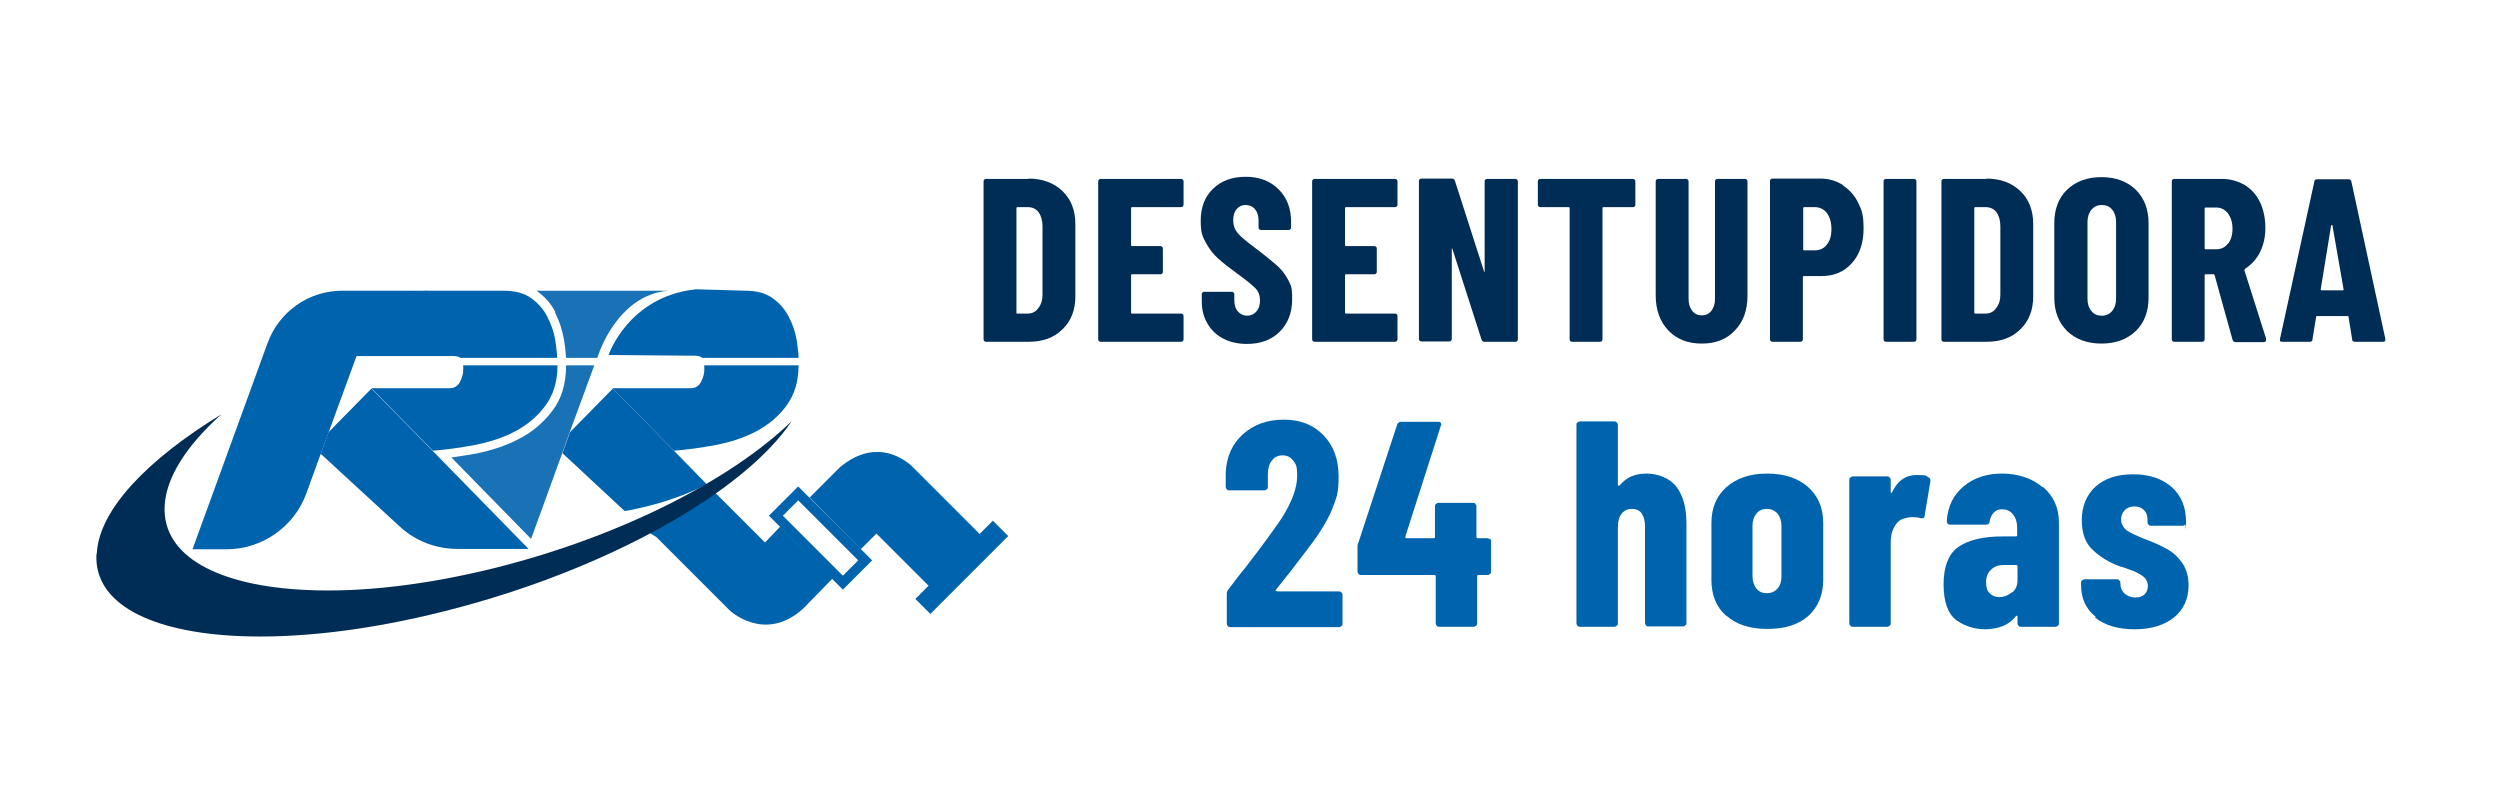 <?xml version="1.0" encoding="UTF-8"?>
<svg id="Layer_1" data-name="Layer 1" xmlns="http://www.w3.org/2000/svg" version="1.1" viewBox="0 0 700 221">
  <defs>
    <style>
      .cls-1 {
        opacity: .9;
      }

      .cls-1, .cls-2 {
        fill: #0063ad;
      }

      .cls-1, .cls-2, .cls-3 {
        stroke-width: 0px;
      }

      .cls-3 {
        fill: #002d55;
      }
    </style>
  </defs>
  <path class="cls-2" d="M572.1,136.4c2.9,2.5,4.4,5.8,4.4,9.9v28.2c0,.3,0,.5-.3.7s-.4.3-.7.3h-9.6c-.3,0-.5,0-.7-.3-.2-.2-.3-.4-.3-.7v-1.8c0-.2,0-.3-.2-.3-.1,0-.2,0-.3.2-1.8,2.3-4.6,3.5-8.4,3.6-3.2,0-5.9-.9-8.3-2.6-2.3-1.8-3.5-5.1-3.5-10s1.4-8.6,4.2-10.5c2.8-1.9,6.9-2.9,12.2-2.9h3.8c.3,0,.4-.1.4-.4v-2.1c0-1.5-.4-2.7-1.2-3.7-.8-1-1.8-1.4-3-1.4s-1.7.3-2.3.9c-.6.6-1,1.4-1.2,2.4,0,.7-.4,1-1.1,1h-9.9c-.7,0-1-.4-1-1.1.3-4,1.8-7.2,4.7-9.6,2.8-2.4,6.5-3.6,10.8-3.6s8.4,1.3,11.3,3.8ZM563.4,165.9c1-.8,1.5-2,1.5-3.4v-3.9c0-.3-.1-.4-.4-.4h-3.4c-1.5,0-2.7.4-3.6,1.3-.9.8-1.4,2-1.4,3.5s.3,2.4,1,3.1c.7.7,1.6,1.1,2.7,1.1s2.4-.4,3.4-1.3Z"/>
  <path class="cls-2" d="M586.8,172.7c-2.8-2.2-4.1-5.2-4.1-8.9v-.6c0-.3,0-.5.3-.7.2-.2.4-.3.7-.3h9c.3,0,.5,0,.7.3.2.2.3.4.3.7v.2c0,1.1.4,2.1,1.2,2.8.8.7,1.8,1.1,3,1.1s2-.3,2.6-.9c.6-.6.9-1.4.9-2.4s-.5-2.1-1.6-2.8c-1-.7-2.2-1.3-3.5-1.7-1.3-.5-2.2-.8-2.7-.9-3-1.1-5.5-2.6-7.6-4.6-2.1-1.9-3.1-4.7-3.1-8.4s1.3-7.1,3.9-9.4c2.6-2.3,6.1-3.4,10.5-3.4s8.1,1.2,10.8,3.6c2.7,2.4,4,5.7,4,9.8s0,.5-.3.7c-.2.2-.4.3-.7.3h-8.8c-.3,0-.5,0-.7-.3-.2-.2-.3-.4-.3-.7v-.7c0-1.1-.3-2-1-2.7-.7-.7-1.6-1-2.7-1s-2.1.4-2.7,1.1c-.7.7-1,1.6-1,2.6s.6,2.3,1.7,3.1c1.1.7,2.8,1.5,5.1,2.4,2.4.9,4.4,1.8,6,2.7,1.7.9,3.1,2.2,4.3,3.9,1.2,1.7,1.8,3.8,1.8,6.3,0,3.8-1.4,6.8-4.1,9-2.8,2.2-6.4,3.3-11,3.3s-8.4-1.1-11.1-3.3Z"/>
  <g>
    <path class="cls-3" d="M556.2,50.1h-11.8c-.2,0-.4,0-.6.2-.2.2-.2.3-.2.6v44c0,.2,0,.4.2.6.2.2.3.2.6.2h11.8c3.9,0,7.1-1.1,9.5-3.5,2.4-2.3,3.6-5.4,3.6-9.2v-20.3c0-3.8-1.2-6.9-3.6-9.2-2.4-2.3-5.6-3.5-9.5-3.5ZM560.1,82.5c0,1.6-.4,2.8-1.2,3.8-.7,1-1.7,1.5-2.9,1.5h-2.9c-.2,0-.3,0-.3-.3v-29.2c0-.2.1-.3.3-.3h2.9c1.3,0,2.3.5,3,1.4.7,1,1.1,2.3,1.1,3.9v19.1Z"/>
    <path class="cls-3" d="M588.4,49.6c-4,0-7.2,1.2-9.6,3.5-2.4,2.3-3.6,5.5-3.6,9.4v20.8c0,3.9,1.2,7,3.6,9.4,2.4,2.3,5.6,3.5,9.6,3.5s7.2-1.2,9.6-3.5c2.4-2.3,3.6-5.5,3.6-9.4v-20.8c0-3.9-1.2-7-3.6-9.4-2.4-2.3-5.6-3.5-9.6-3.5ZM592.5,83.7c0,1.4-.4,2.5-1.1,3.4-.7.8-1.7,1.3-2.9,1.3s-2.2-.4-2.9-1.3c-.7-.8-1.1-2-1.1-3.4v-21.6c0-1.4.4-2.5,1.1-3.4.7-.8,1.7-1.3,2.9-1.3s2.2.4,2.9,1.3c.7.8,1.1,2,1.1,3.4v21.6Z"/>
    <path class="cls-3" d="M628.5,75.6c0,0,0-.2,0-.2,0,0,.1-.1.2-.2,1.7-1.1,3.1-2.6,4.1-4.6,1-2,1.5-4.2,1.5-6.8s-.5-5.1-1.5-7.2c-1-2.1-2.5-3.7-4.3-4.8-1.9-1.1-4-1.7-6.4-1.7h-13.2c-.2,0-.4,0-.6.2-.2.2-.2.3-.2.6v44c0,.2,0,.4.2.6.2.2.3.2.6.2h7.6c.2,0,.4,0,.6-.2.2-.2.2-.3.2-.6v-17.8c0-.2.1-.3.3-.3h2.2c.1,0,.2,0,.3.3l5,18c.1.4.4.7.9.7h7.8c.5,0,.7-.2.7-.7v-.3c0,0-6.1-19.2-6.1-19.2ZM623.8,68.2c-.8,1.1-1.9,1.6-3.3,1.6h-2.9c-.2,0-.3-.1-.3-.3v-11.1c0-.2.1-.3.3-.3h2.9c1.3,0,2.4.5,3.3,1.6.8,1.1,1.3,2.5,1.3,4.3s-.4,3.2-1.3,4.3Z"/>
    <path class="cls-3" d="M667.9,94.9l-9.5-44c0-.5-.4-.7-.8-.7h-8.8c-.5,0-.8.2-.8.7l-9.6,44c-.1.6,0,.8.7.8h7.6c.5,0,.8-.2.8-.7l1-6.2c0-.2.1-.3.4-.3h8.3c.3,0,.4.1.4.3l1,6.2c0,.5.3.7.8.7h7.8c.5,0,.7-.2.7-.6v-.3ZM656,81.3h-5.9c-.2,0-.3-.1-.3-.3l2.9-17.8c0-.1.1-.2.2-.2s.2,0,.2.2l3.1,17.8c0,.2,0,.3-.3.3Z"/>
    <path class="cls-3" d="M288,50.1h-11.8c-.2,0-.4,0-.6.2-.2.2-.2.3-.2.6v44c0,.2,0,.4.2.6.2.2.3.2.6.2h11.8c3.9,0,7.1-1.1,9.5-3.5,2.4-2.3,3.6-5.4,3.6-9.2v-20.3c0-3.8-1.2-6.9-3.6-9.2-2.4-2.3-5.6-3.5-9.5-3.5ZM291.9,82.5c0,1.6-.4,2.8-1.2,3.8-.7,1-1.7,1.5-2.9,1.5h-2.9c-.2,0-.3,0-.3-.3v-29.2c0-.2.1-.3.3-.3h2.9c1.3,0,2.3.5,3,1.4.7,1,1.1,2.3,1.1,3.9v19.1Z"/>
    <path class="cls-3" d="M330.6,50.1h-22.3c-.2,0-.4,0-.6.2-.2.2-.2.3-.2.6v44c0,.2,0,.4.2.6.2.2.3.2.6.2h22.3c.2,0,.4,0,.6-.2.2-.2.2-.3.2-.6v-6.3c0-.2,0-.4-.2-.6-.2-.2-.3-.2-.6-.2h-13.6c-.2,0-.3-.1-.3-.3v-10.4c0-.2.1-.3.3-.3h7.8c.2,0,.4,0,.6-.2.2-.2.2-.3.2-.6v-6.3c0-.2,0-.4-.2-.6-.2-.2-.3-.2-.6-.2h-7.8c-.2,0-.3-.1-.3-.3v-10.3c0-.2.1-.3.3-.3h13.6c.2,0,.4,0,.6-.2.2-.2.2-.3.2-.6v-6.3c0-.2,0-.4-.2-.6-.2-.2-.3-.2-.6-.2Z"/>
    <path class="cls-3" d="M357.5,74.3c-1.4-1.2-3.4-2.9-6.1-4.9-2.4-1.8-4.1-3.2-4.9-4.2-.8-1-1.2-2.1-1.2-3.5s.3-2.4,1-3.2c.7-.8,1.5-1.1,2.5-1.1s2,.4,2.6,1.2c.7.8,1,1.9,1,3.2v1.8c0,.2,0,.4.2.6.2.2.3.2.6.2h7.5c.2,0,.4,0,.6-.2.2-.2.2-.3.2-.6v-1.6c0-3.7-1.2-6.7-3.5-9-2.3-2.3-5.4-3.5-9.2-3.5s-6.8,1.1-9.1,3.3c-2.3,2.2-3.5,5.2-3.5,8.9s.5,4.4,1.4,6.2c1,1.8,2.1,3.3,3.5,4.5,1.3,1.2,3.1,2.6,5.3,4.2,2.5,1.8,4.2,3.2,5.1,4.1.9.9,1.3,2.1,1.3,3.4s-.3,2.3-1,3.1c-.7.8-1.6,1.2-2.6,1.2s-1.9-.4-2.6-1.2c-.7-.8-1-1.9-1-3.3v-1.4c0-.2,0-.4-.2-.6-.2-.2-.3-.2-.6-.2h-7.5c-.2,0-.4,0-.6.2-.2.2-.2.3-.2.6v1.9c0,2.3.5,4.4,1.6,6.2,1,1.8,2.5,3.2,4.4,4.2,1.9,1,4.1,1.5,6.6,1.5,3.8,0,6.9-1.1,9.2-3.4,2.3-2.3,3.5-5.3,3.5-9.1s-.4-3.9-1.1-5.4c-.8-1.5-1.8-2.9-3.2-4.1Z"/>
    <path class="cls-3" d="M390.5,50.1h-22.3c-.2,0-.4,0-.6.2-.2.2-.2.3-.2.6v44c0,.2,0,.4.2.6.2.2.3.2.6.2h22.3c.2,0,.4,0,.6-.2.2-.2.2-.3.2-.6v-6.3c0-.2,0-.4-.2-.6-.2-.2-.3-.2-.6-.2h-13.6c-.2,0-.3-.1-.3-.3v-10.4c0-.2.1-.3.3-.3h7.8c.2,0,.4,0,.6-.2.2-.2.2-.3.2-.6v-6.3c0-.2,0-.4-.2-.6-.2-.2-.3-.2-.6-.2h-7.8c-.2,0-.3-.1-.3-.3v-10.3c0-.2.1-.3.3-.3h13.6c.2,0,.4,0,.6-.2.2-.2.2-.3.2-.6v-6.3c0-.2,0-.4-.2-.6-.2-.2-.3-.2-.6-.2Z"/>
    <path class="cls-3" d="M424.1,50.1h-7.6c-.2,0-.4,0-.6.2-.2.2-.2.3-.2.6v25c0,.1,0,.2,0,.2-.1,0-.2,0-.2-.2l-8.1-25.2c-.1-.4-.4-.7-.8-.7h-8.5c-.2,0-.4,0-.6.2-.2.2-.2.3-.2.6v44c0,.2,0,.4.2.6.2.2.3.2.6.2h7.6c.2,0,.4,0,.6-.2.2-.2.2-.3.2-.6v-25c0-.1,0-.2,0-.2.1,0,.2,0,.2.2l8.1,25.2c.1.4.4.7.8.7h8.6c.2,0,.4,0,.6-.2.2-.2.2-.3.2-.6v-44c0-.2,0-.4-.2-.6-.2-.2-.3-.2-.6-.2Z"/>
    <path class="cls-3" d="M457.2,50.1h-25.8c-.2,0-.4,0-.6.2-.2.2-.2.3-.2.6v6.3c0,.2,0,.4.2.6.2.2.3.2.6.2h7.8c.2,0,.3.1.3.3v36.6c0,.2,0,.4.2.6.2.2.3.2.6.2h7.6c.2,0,.4,0,.6-.2.2-.2.2-.3.2-.6v-36.6c0-.2.1-.3.3-.3h8.1c.2,0,.4,0,.6-.2.2-.2.2-.3.2-.6v-6.3c0-.2,0-.4-.2-.6-.2-.2-.3-.2-.6-.2Z"/>
    <path class="cls-3" d="M488.6,50.1h-7.6c-.2,0-.4,0-.6.2-.2.2-.2.3-.2.6v32.7c0,1.4-.3,2.5-1,3.4-.7.9-1.6,1.3-2.7,1.3s-2-.4-2.7-1.3c-.7-.9-1-2-1-3.4v-32.7c0-.2,0-.4-.2-.6-.2-.2-.3-.2-.6-.2h-7.6c-.2,0-.4,0-.6.2-.2.2-.2.3-.2.6v31.8c0,4.1,1.2,7.3,3.5,9.8,2.4,2.5,5.5,3.7,9.4,3.7s7-1.2,9.3-3.7c2.4-2.5,3.5-5.7,3.5-9.8v-31.8c0-.2,0-.4-.2-.6-.2-.2-.3-.2-.6-.2Z"/>
    <path class="cls-3" d="M516,51.8c-1.9-1.2-4-1.8-6.4-1.8h-13.2c-.2,0-.4,0-.6.2-.2.2-.2.3-.2.6v44.1c0,.2,0,.4.2.6.2.2.3.2.6.2h7.6c.2,0,.4,0,.6-.2.2-.2.2-.3.2-.6v-17.3c0-.2.1-.3.3-.3h4.9c3.5,0,6.4-1.2,8.5-3.6,2.2-2.4,3.3-5.7,3.3-9.7s-.5-5.1-1.5-7.2c-1-2.1-2.5-3.7-4.3-4.9ZM511.5,68.5c-.8,1.1-2,1.6-3.4,1.6h-2.9c-.2,0-.3-.1-.3-.3v-11.5c0-.2.1-.3.3-.3h2.9c1.4,0,2.5.5,3.4,1.6.8,1.1,1.3,2.6,1.3,4.5s-.4,3.3-1.3,4.4Z"/>
    <path class="cls-3" d="M535.8,50.1h-7.6c-.2,0-.4,0-.6.2-.2.2-.2.3-.2.6v44c0,.2,0,.4.2.6.2.2.3.2.6.2h7.6c.2,0,.4,0,.6-.2.2-.2.2-.3.2-.6v-44c0-.2,0-.4-.2-.6-.2-.2-.3-.2-.6-.2Z"/>
  </g>
  <path class="cls-2" d="M357.4,165.4c0,.1.2.2.3.2h17.2c.3,0,.5,0,.7.3.2.2.3.4.3.7v8c0,.3,0,.5-.3.7-.2.2-.4.3-.7.3h-30.4c-.3,0-.5,0-.7-.3-.2-.2-.3-.4-.3-.7v-8.3c0-.5.1-.9.4-1.2,2.2-2.9,3.7-4.9,4.6-5.9,4.8-6.2,8.2-10.9,10.3-14,3-4.7,4.4-8.7,4.4-11.9s-.4-3.3-1.1-4.3c-.7-1-1.7-1.5-3-1.5s-2.3.5-3,1.5c-.8,1-1.1,2.3-1.1,3.9v3.4c0,.3,0,.5-.3.7-.2.2-.4.3-.7.3h-9.8c-.3,0-.5,0-.7-.3-.2-.2-.3-.4-.3-.7v-3.9c.2-4.5,1.8-8.1,4.8-10.8,3-2.7,6.8-4.1,11.5-4.1s8.3,1.5,11.1,4.4c2.8,2.9,4.2,6.7,4.2,11.5s-.5,5.6-1.4,8.1c-.9,2.6-2.4,5.3-4.4,8.3-1.5,2.2-4.2,5.7-7.9,10.5l-3.9,4.9c-.1.1-.1.2,0,.3Z"/>
  <path class="cls-2" d="M417.2,150.8c.2.2.3.4.3.7v8.5c0,.3,0,.5-.3.7-.2.2-.4.3-.7.3h-2.5c-.3,0-.4.1-.4.4v13.1c0,.3,0,.5-.3.7s-.4.3-.7.3h-9.6c-.3,0-.5,0-.7-.3-.2-.2-.3-.4-.3-.7v-13.1c0-.3-.1-.4-.4-.4h-20.5c-.3,0-.5,0-.7-.3-.2-.2-.3-.4-.3-.7v-6.7c0-.5,0-.9.2-1.2l10.9-33.2c.2-.5.5-.8,1.1-.8h10.4c.3,0,.6,0,.7.3.2.2.2.5,0,.9l-9.9,30.9c0,.3,0,.5.3.5h7.6c.3,0,.4-.1.4-.4v-8.5c0-.3,0-.5.3-.7.2-.2.4-.3.7-.3h9.6c.3,0,.5,0,.7.3.2.2.3.4.3.7v8.5c0,.3.1.4.4.4h2.5c.3,0,.5,0,.7.3Z"/>
  <path class="cls-2" d="M469.4,136.3c1.9,2.5,2.8,5.9,2.8,10.3v27.8c0,.3,0,.5-.3.7-.2.2-.4.3-.7.3h-9.6c-.3,0-.5,0-.7-.3-.2-.2-.3-.4-.3-.7v-26.9c0-1.6-.3-2.8-.9-3.7-.6-.9-1.5-1.3-2.8-1.3s-2.2.5-2.9,1.4c-.7.9-1,2.2-1,3.8v26.8c0,.3,0,.5-.3.7s-.4.3-.7.3h-9.6c-.3,0-.5,0-.7-.3-.2-.2-.3-.4-.3-.7v-55.5c0-.3,0-.5.3-.7.2-.2.4-.3.7-.3h9.6c.3,0,.5,0,.7.3.2.2.3.4.3.7v16.8c0,.2,0,.2.2.2s.3-.1.5-.3c1.8-2.1,4.2-3.1,7.3-3.1s6.5,1.2,8.4,3.7Z"/>
  <path class="cls-2" d="M483.3,172.4c-2.8-2.5-4.1-5.8-4.1-10.1v-15.9c0-4.2,1.4-7.5,4.2-10,2.8-2.5,6.6-3.8,11.4-3.8s8.7,1.3,11.5,3.8c2.8,2.5,4.2,5.9,4.2,10v15.9c0,4.3-1.4,7.6-4.1,10.1-2.8,2.5-6.6,3.7-11.5,3.7s-8.7-1.2-11.5-3.7ZM497.7,164.8c.8-.9,1.1-2,1.1-3.4v-14.2c0-1.4-.4-2.5-1.1-3.4-.8-.9-1.8-1.3-3-1.3s-2.2.4-2.9,1.3c-.7.9-1.1,2-1.1,3.4v14.2c0,1.4.4,2.5,1.1,3.4.7.9,1.7,1.3,2.9,1.3s2.2-.4,3-1.3Z"/>
  <path class="cls-2" d="M540,133.6c.4.3.6.7.5,1.2l-1.6,9.6c0,.6-.4.8-1.1.7-.6-.2-1.3-.3-2.2-.3s-1.5.1-2.1.3c-1.3.2-2.3,1-3,2.3-.8,1.3-1.1,2.8-1.1,4.5v22.6c0,.3,0,.5-.3.7s-.4.3-.7.3h-9.6c-.3,0-.5,0-.7-.3-.2-.2-.3-.4-.3-.7v-40.1c0-.3,0-.5.3-.7.2-.2.4-.3.7-.3h9.6c.3,0,.5,0,.7.3.2.2.3.4.3.7v3.2c0,.2,0,.3.1.4,0,0,.2,0,.3-.2,1.5-3.2,3.8-4.8,6.9-4.8s2.6.3,3.4.8Z"/>
  <g>
    <path class="cls-2" d="M188.8,126.3l-17.2-17.5-12,12.2-2.1,5.9,17.4,16.2c6.5-1.1,15.6-3.6,23-7.5l-9-9.2Z"/>
    <path class="cls-2" d="M218.4,147.5l-4.2,4.4-15.3-15.3h0s-.9-.9-.9-.9l-18.8,11.3c1.4,1.3,2.9,2.4,4.6,3.4l20.5,20.5s9.8,9.3,20.6-.5l8.2-8.4-14.5-14.4Z"/>
  </g>
  <path class="cls-2" d="M129,100.2h27c0-1.5-.3-3.1-.5-4.8-.4-2.5-1.2-4.7-2.3-6.8-1.1-2.1-2.6-3.8-4.6-5.2-2-1.4-4.5-2-7.6-2h-21.6c-14.5,1.1-19.8,18.3-19.8,18.3h27.4c.9,0,1.5.2,1.9.5Z"/>
  <path class="cls-2" d="M196.6,100.2h27c0-1.5-.3-3.1-.5-4.8-.4-2.5-1.2-4.7-2.3-6.8-1.1-2.1-2.6-3.8-4.6-5.2-2-1.4-4.5-2-7.6-2l-13.7-.4c-19,2-24.5,18.4-24.5,18.4l24.2.2c.9,0,1.5.2,1.9.5Z"/>
  <path class="cls-2" d="M92,121l-2.2,6.1.8.7,21.3,19.6c4.4,4.1,10.2,6.3,16.2,6.3h19.9l-26.8-27.4-17.2-17.5-12,12.2Z"/>
  <path class="cls-2" d="M119.5,81.4h-23.7c-9.4,0-17.7,5.9-20.9,14.7l-21,57.7h9.5c10,0,19-6.3,22.4-15.7l3.3-9.1,2.9-7.9,7.8-21.3s5.3-17.2,19.8-18.3Z"/>
  <path class="cls-3" d="M27,155.2c-.7,13.8,15.1,21.8,39.9,22.9,16.1.7,36-1.5,57.7-7,45-11.3,83.7-33.2,97.1-53.2-16.9,16.4-47.9,32.3-83,41.1-19.7,4.9-37.8,6.9-52.8,6.2-24.7-1.1-40.5-9.4-39.8-23.5.4-8.1,6.2-17,15.9-25.7-20.8,12.7-34.3,26.8-34.9,39Z"/>
  <path class="cls-2" d="M236,165.1l-20.7-20.7,8.2-8.2,20.7,20.7-8.2,8.2ZM219.2,144.4l16.8,16.8,4.3-4.3-16.8-16.8-4.3,4.3Z"/>
  <path class="cls-2" d="M260.4,172l21.9-21.9-4.3-4.3-3.7,3.7-18.6-18.6s-9-9.8-20.6,0l-8.4,8.4,14.3,14.5,4.4-4.4,14.6,14.6-3.7,3.7,4.3,4.3Z"/>
  <path class="cls-1" d="M155.4,87.5c1.2,2.3,2,4.8,2.5,7.5.3,1.8.5,3.5.6,5.2h8.7l.2-.4h0c0-.1,5.3-17.3,19.8-18.4h-37.1s0,0,.1,0c2.3,1.6,4.1,3.6,5.3,6Z"/>
  <path class="cls-2" d="M197.2,102.4v1.3c0,.9-.3,2-.9,3.2-.6,1.2-1.6,1.8-2.9,1.8h-21.9l17.2,17.5c3.6-.3,7.5-.8,11.7-1.6,4.1-.8,7.9-2,11.3-3.8,3.4-1.8,6.3-4.2,8.5-7.2,2.2-3,3.4-6.7,3.4-11.3h-26.5Z"/>
  <path class="cls-1" d="M158.5,102.4c0,5.1-1.3,9.4-3.9,12.7-2.5,3.3-5.6,5.9-9.3,7.8-3.6,1.9-7.6,3.2-12,4.1-2.4.4-4.7.8-6.9,1.1l22.3,22.8,8.8-24.2,2.1-5.9,6.8-18.5h-7.8Z"/>
  <path class="cls-2" d="M129.7,102.4v1.3c0,.9-.3,2-.9,3.2-.6,1.2-1.6,1.8-2.9,1.8h-21.9l17.2,17.5c3.6-.3,7.5-.8,11.7-1.6,4.1-.8,7.9-2,11.3-3.8,3.4-1.8,6.3-4.2,8.5-7.2,2.2-3,3.4-6.7,3.4-11.3h-26.5Z"/>
</svg>